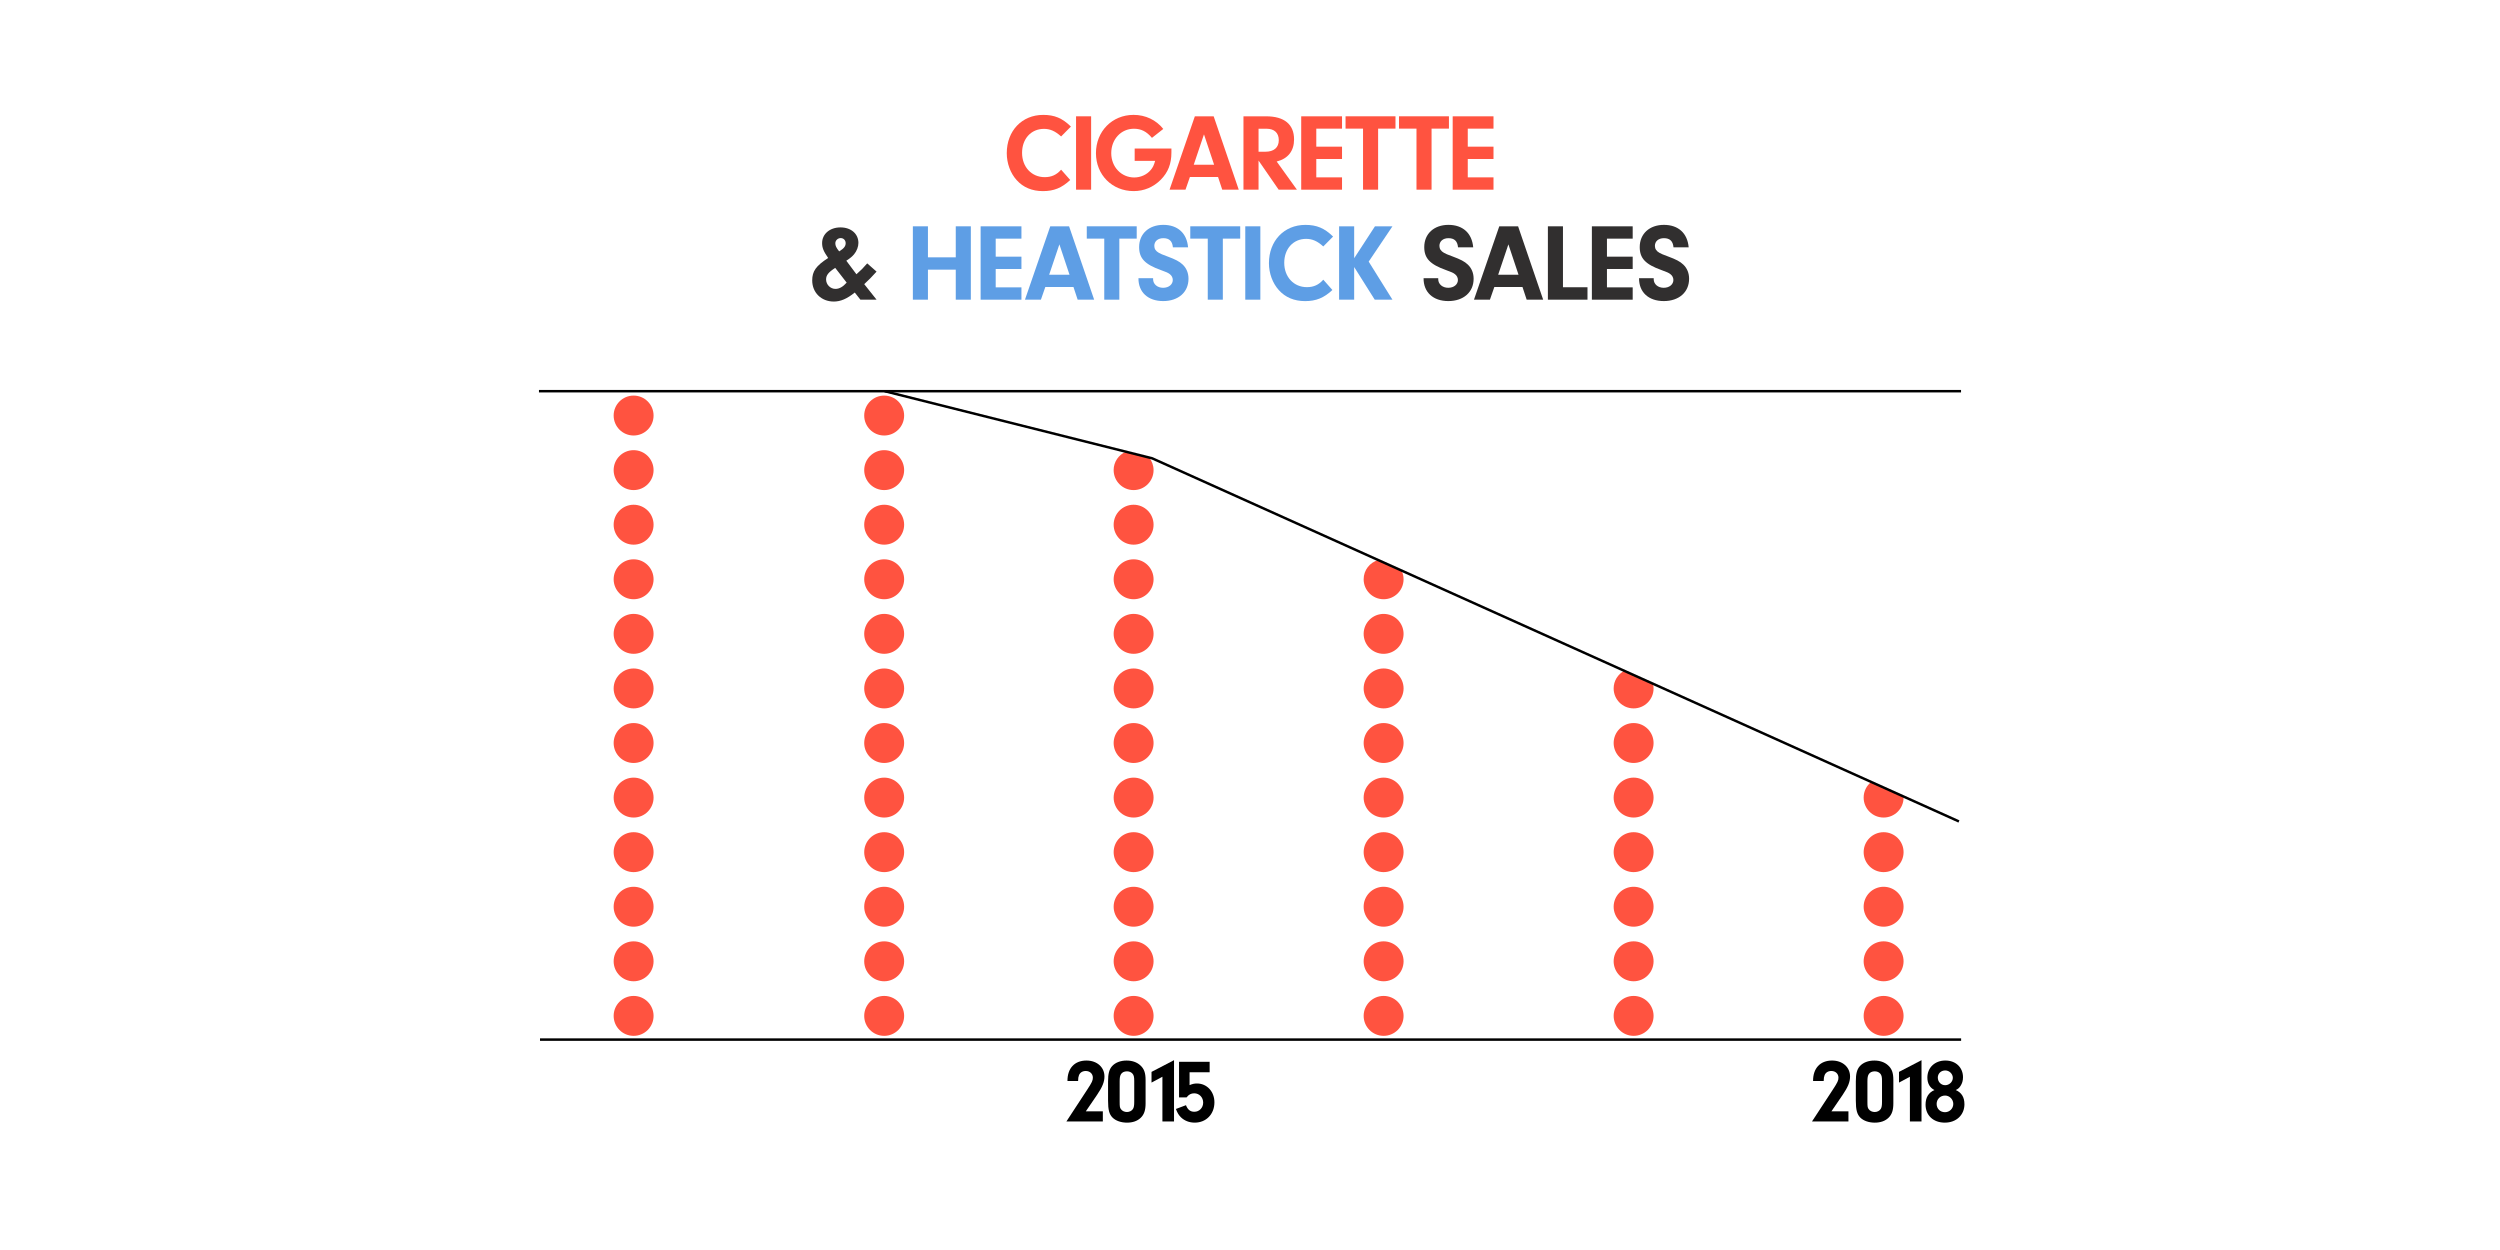 <?xml version="1.0" encoding="UTF-8"?>
<svg id="Decline_graph_copy" xmlns="http://www.w3.org/2000/svg" xmlns:xlink="http://www.w3.org/1999/xlink" viewBox="0 0 2000 1000">
  <defs>
    <style>
      .cls-1 {
        clip-path: url(#clippath);
      }

      .cls-2, .cls-3 {
        fill: none;
      }

      .cls-2, .cls-4, .cls-5, .cls-6, .cls-7 {
        stroke-width: 0px;
      }

      .cls-8 {
        clip-path: url(#clippath-1);
      }

      .cls-3 {
        stroke: #000;
        stroke-miterlimit: 10;
        stroke-width: 2px;
      }

      .cls-5 {
        fill: #5e9ee5;
      }

      .cls-6 {
        fill: #312f2f;
      }

      .cls-7 {
        fill: #ff5340;
      }
    </style>
    <clipPath id="clippath">
      <rect class="cls-2" x="490.92" y="316.48" width="32.72" height="514.8" />
    </clipPath>
    <clipPath id="clippath-1">
      <rect class="cls-2" x="691.37" y="316.48" width="32.72" height="514.8" />
    </clipPath>
  </defs>
  <g id="Axis_Lines">
    <line class="cls-3" x1="1568.83" y1="312.95" x2="431.17" y2="312.95" />
    <line class="cls-3" x1="432" y1="831.68" x2="1568.9" y2="831.68" />
  </g>
  <g id="Axis_Dates">
    <g>
      <path class="cls-4" d="M1478.75,889.04v8.14h-29.16l16.78-25.63c3.67-5.62,4.39-7.13,4.39-9.43,0-3.1-2.38-5.33-5.69-5.33-2.59,0-4.61,1.3-5.4,3.38-.5,1.3-.65,2.16-.72,4.61h-8.5c-.07-10.15,5.69-16.35,15.19-16.35,8.42,0,14.4,5.33,14.4,12.75,0,4.39-1.66,8.42-5.9,14.69l-9,13.18h13.61Z" />
      <path class="cls-4" d="M1514.68,882.63c0,5.54-1.15,9-3.96,11.67-2.66,2.52-6.34,3.82-10.94,3.82s-8.93-1.44-11.52-4.03-3.6-6.12-3.6-13.61v-15.34c0-6.19.94-9.72,3.24-12.24,2.59-2.88,6.77-4.46,11.59-4.46,4.39,0,8.14,1.3,10.87,3.74,3.1,2.74,4.32,6.05,4.32,11.81v18.65ZM1493.94,881.48c0,3.82.14,4.68,1.01,5.83.94,1.44,2.88,2.3,4.83,2.3s3.89-.94,4.82-2.45c.72-1.22,1.01-2.66,1.01-5.76v-16.71c0-3.24-.36-4.61-1.44-5.83-1.01-1.15-2.59-1.8-4.39-1.8-2.16,0-3.96.86-4.83,2.38-.72,1.22-1.01,2.66-1.01,5.69v16.35Z" />
      <path class="cls-4" d="M1519.21,866.07v-8.57l18-9.36v49.04h-9.29v-35.79l-8.71,4.68Z" />
      <path class="cls-4" d="M1571.56,883.28c0,8.71-6.48,14.83-15.7,14.83s-15.41-5.83-15.41-14.33c0-5.83,2.38-9.72,7.13-11.74-3.67-1.8-5.69-5.33-5.69-9.94,0-7.99,5.98-13.68,14.4-13.68s14.11,5.62,14.11,13.39c0,2.59-.65,4.9-2.02,6.99-1.08,1.58-1.8,2.23-3.75,3.24,4.61,2.02,6.91,5.76,6.91,11.23ZM1549.31,883.14c0,3.82,2.81,6.62,6.7,6.62,3.67,0,6.62-2.95,6.62-6.62s-3.02-6.7-6.55-6.7c-3.82,0-6.77,2.88-6.77,6.7ZM1550.25,862.11c0,3.38,2.59,6.05,5.9,6.05s6.12-2.74,6.12-5.9-2.81-5.9-6.05-5.9c-3.46,0-5.98,2.45-5.98,5.76Z" />
    </g>
    <g>
      <path class="cls-4" d="M882.27,889.04v8.14h-29.16l16.78-25.63c3.67-5.62,4.39-7.13,4.39-9.43,0-3.1-2.38-5.33-5.69-5.33-2.59,0-4.61,1.3-5.4,3.38-.5,1.3-.65,2.16-.72,4.61h-8.5c-.07-10.15,5.69-16.35,15.19-16.35,8.42,0,14.4,5.33,14.4,12.75,0,4.39-1.66,8.42-5.9,14.69l-9,13.18h13.61Z" />
      <path class="cls-4" d="M916.47,882.63c0,5.54-1.15,9-3.96,11.67-2.66,2.52-6.34,3.82-10.94,3.82s-8.93-1.44-11.52-4.03c-2.66-2.66-3.6-6.12-3.6-13.61v-15.34c0-6.19.94-9.72,3.24-12.24,2.59-2.88,6.77-4.46,11.59-4.46,4.39,0,8.14,1.3,10.87,3.74,3.1,2.74,4.32,6.05,4.32,11.81v18.65ZM895.73,881.48c0,3.82.14,4.68,1.01,5.83.94,1.44,2.88,2.3,4.82,2.3s3.89-.94,4.82-2.45c.72-1.22,1.01-2.66,1.01-5.76v-16.71c0-3.24-.36-4.61-1.44-5.83-1.01-1.15-2.59-1.8-4.39-1.8-2.16,0-3.96.86-4.82,2.38-.72,1.22-1.01,2.66-1.01,5.69v16.35Z" />
      <path class="cls-4" d="M921.22,866.07v-8.57l18-9.36v49.04h-9.29v-35.79l-8.71,4.68Z" />
      <path class="cls-4" d="M951.67,868.09c2.23-.94,3.82-1.3,5.9-1.3,7.99,0,13.97,6.48,13.97,15.05,0,9.5-6.62,16.27-15.77,16.27-4.32,0-8.21-1.51-11.09-4.32-1.73-1.8-2.66-3.24-3.96-6.62l8.06-3.02c1.37,3.6,3.46,5.26,6.7,5.26,3.96,0,7.06-3.17,7.06-7.34s-3.1-7.42-7.13-7.42c-2.52,0-4.39.94-6.12,3.24h-6.05v-28.44h24.48v8.35h-16.06v10.3Z" />
    </g>
  </g>
  <g id="Orange_Dots">
    <g class="cls-1">
      <g>
        <circle class="cls-7" cx="506.89" cy="332.44" r="15.97" />
        <circle class="cls-7" cx="506.89" cy="376.1" r="15.97" />
        <circle class="cls-7" cx="506.89" cy="419.76" r="15.97" />
        <circle class="cls-7" cx="506.89" cy="463.42" r="15.97" />
        <circle class="cls-7" cx="506.89" cy="507.08" r="15.97" />
        <circle class="cls-7" cx="506.89" cy="550.75" r="15.97" />
        <circle class="cls-7" cx="506.89" cy="594.41" r="15.97" />
        <circle class="cls-7" cx="506.89" cy="638.07" r="15.97" />
        <circle class="cls-7" cx="506.89" cy="681.73" r="15.97" />
        <circle class="cls-7" cx="506.89" cy="725.39" r="15.97" />
        <circle class="cls-7" cx="506.89" cy="769.05" r="15.97" />
        <circle class="cls-7" cx="506.89" cy="812.71" r="15.97" />
      </g>
    </g>
    <g class="cls-8">
      <g>
        <circle class="cls-7" cx="707.34" cy="332.44" r="15.97" />
        <circle class="cls-7" cx="707.34" cy="376.1" r="15.97" />
        <circle class="cls-7" cx="707.34" cy="419.76" r="15.97" />
        <circle class="cls-7" cx="707.34" cy="463.42" r="15.97" />
        <circle class="cls-7" cx="707.34" cy="507.08" r="15.97" />
        <circle class="cls-7" cx="707.34" cy="550.75" r="15.97" />
        <circle class="cls-7" cx="707.34" cy="594.41" r="15.97" />
        <circle class="cls-7" cx="707.34" cy="638.07" r="15.97" />
        <circle class="cls-7" cx="707.34" cy="681.73" r="15.97" />
        <circle class="cls-7" cx="707.34" cy="725.39" r="15.97" />
        <circle class="cls-7" cx="707.34" cy="769.05" r="15.97" />
        <circle class="cls-7" cx="707.34" cy="812.71" r="15.97" />
      </g>
    </g>
    <g id="Orange">
      <path class="cls-7" d="M890.92,376.1c0,8.82,7.15,15.97,15.97,15.97s15.97-7.15,15.97-15.97c0-3.82-1.34-7.32-3.58-10.06l-18.58-4.66c-5.75,2.42-9.79,8.1-9.79,14.73Z" />
      <circle class="cls-7" cx="906.89" cy="419.76" r="15.97" />
      <circle class="cls-7" cx="906.89" cy="463.42" r="15.97" />
      <circle class="cls-7" cx="906.89" cy="507.08" r="15.97" />
      <circle class="cls-7" cx="906.89" cy="550.75" r="15.97" />
      <circle class="cls-7" cx="906.89" cy="594.41" r="15.97" transform="translate(-154.69 815.37) rotate(-45)" />
      <circle class="cls-7" cx="906.89" cy="638.07" r="15.97" />
      <circle class="cls-7" cx="906.89" cy="681.73" r="15.97" transform="translate(-216.43 840.94) rotate(-45)" />
      <circle class="cls-7" cx="906.89" cy="725.39" r="15.97" />
      <circle class="cls-7" cx="906.89" cy="769.05" r="15.97" />
      <circle class="cls-7" cx="906.89" cy="812.71" r="15.97" transform="translate(-309.05 879.3) rotate(-45)" />
      <path class="cls-7" d="M1090.92,463.42c0,8.82,7.15,15.97,15.97,15.97s15.97-7.15,15.97-15.97c0-2.5-.59-4.86-1.62-6.97l-18.65-8.4c-6.73,1.88-11.67,8.04-11.67,15.37Z" />
      <circle class="cls-7" cx="1106.89" cy="507.08" r="15.97" transform="translate(-75.92 218.47) rotate(-10.9)" />
      <circle class="cls-7" cx="1106.89" cy="550.75" r="15.97" transform="translate(-126.5 465.51) rotate(-22.5)" />
      <path class="cls-7" d="M1106.89,578.44c-8.82,0-15.97,7.15-15.97,15.97s7.15,15.97,15.97,15.97,15.97-7.15,15.97-15.97-7.15-15.97-15.97-15.97Z" />
      <circle class="cls-7" cx="1106.89" cy="638.07" r="15.97" transform="translate(-159.92 472.16) rotate(-22.5)" />
      <path class="cls-7" d="M1106.89,665.76c-8.82,0-15.97,7.15-15.97,15.97s7.15,15.97,15.97,15.97,15.97-7.15,15.97-15.97-7.15-15.97-15.97-15.97Z" />
      <circle class="cls-7" cx="1106.89" cy="725.39" r="15.97" transform="translate(-193.34 478.8) rotate(-22.5)" />
      <circle class="cls-7" cx="1106.89" cy="769.05" r="15.97" transform="translate(-210.04 482.13) rotate(-22.5)" />
      <path class="cls-7" d="M1106.89,796.74c-8.82,0-15.97,7.15-15.97,15.97s7.15,15.97,15.97,15.97,15.97-7.15,15.97-15.97-7.15-15.97-15.97-15.97Z" />
      <path class="cls-7" d="M1290.92,550.75c0,8.82,7.15,15.97,15.97,15.97s15.97-7.15,15.97-15.97c0-1.29-.17-2.54-.46-3.74l-23-10.35c-5.04,2.68-8.48,7.99-8.48,14.1Z" />
      <path class="cls-7" d="M1306.89,578.44c-8.82,0-15.97,7.15-15.97,15.97s7.15,15.97,15.97,15.97,15.97-7.15,15.97-15.97-7.15-15.97-15.97-15.97Z" />
      <circle class="cls-7" cx="1306.89" cy="638.07" r="15.97" transform="translate(-144.7 548.69) rotate(-22.5)" />
      <path class="cls-7" d="M1306.89,665.76c-8.82,0-15.97,7.15-15.97,15.97s7.15,15.97,15.97,15.97,15.97-7.15,15.97-15.97-7.15-15.97-15.97-15.97Z" />
      <circle class="cls-7" cx="1306.89" cy="725.39" r="15.97" transform="translate(-178.11 555.34) rotate(-22.5)" />
      <circle class="cls-7" cx="1306.89" cy="769.05" r="15.97" transform="translate(-194.82 558.66) rotate(-22.5)" />
      <path class="cls-7" d="M1306.89,796.74c-8.82,0-15.97,7.15-15.97,15.97s7.15,15.97,15.97,15.97,15.97-7.15,15.97-15.97-7.15-15.97-15.97-15.97Z" />
      <path class="cls-7" d="M1490.92,638.07c0,8.82,7.15,15.97,15.97,15.97s15.97-7.15,15.97-15.97c0-.29-.03-.57-.04-.85l-25.86-11.64c-3.68,2.93-6.04,7.43-6.04,12.49Z" />
      <path class="cls-7" d="M1506.89,665.76c-8.82,0-15.97,7.15-15.97,15.97s7.15,15.97,15.97,15.97,15.97-7.15,15.97-15.97-7.15-15.97-15.97-15.97Z" />
      <circle class="cls-7" cx="1506.89" cy="725.39" r="15.97" transform="translate(-162.89 631.88) rotate(-22.5)" />
      <circle class="cls-7" cx="1506.89" cy="769.05" r="15.97" transform="translate(-179.6 635.2) rotate(-22.5)" />
      <path class="cls-7" d="M1506.89,796.74c-8.82,0-15.97,7.15-15.97,15.97s7.15,15.97,15.97,15.97,15.97-7.15,15.97-15.97-7.15-15.97-15.97-15.97Z" />
    </g>
  </g>
  <g id="Graph_Line">
    <polyline class="cls-3" points="707.73 312.95 921.75 366.66 1567.15 657.17" />
  </g>
  <g id="Title">
    <path class="cls-7" d="M856.18,144c-6.78,6.34-13.11,8.89-21.82,8.89s-15.84-2.99-21.03-8.8c-5.02-5.54-7.92-13.46-7.92-21.56,0-17.86,12.14-30.62,29.13-30.62,9.06,0,15.22,2.55,22.18,9.33l-7.83,7.92c-4.75-4.31-8.8-6.07-13.73-6.07-10.3,0-17.51,7.92-17.51,19.18s7.57,19.45,18.13,19.45c5.37,0,9.5-1.85,13.11-5.98l7.3,8.27Z" />
    <path class="cls-7" d="M872.9,151.74h-12.06v-58.69h12.06v58.69Z" />
    <path class="cls-7" d="M937.13,118.83v3.17c0,9.06-2.64,15.84-8.54,21.82-5.9,5.9-13.38,9.06-21.65,9.06-17.25,0-30.18-13.02-30.18-30.36s12.85-30.62,30.1-30.62c9.5,0,18.04,4.05,23.76,11.26l-9.06,7.13c-4.31-5.1-8.62-7.3-14.43-7.3-10.3,0-18.13,8.45-18.13,19.54s8.1,19.45,18.39,19.45c5.02,0,10.03-2.2,13.11-5.9,1.76-2.02,2.64-3.87,3.61-7.39h-16.37v-9.86h29.39Z" />
    <path class="cls-7" d="M951.92,141.62l-3.52,10.12h-12.76l20.24-58.69h15.05l20.06,58.69h-13.2l-3.34-10.12h-22.53ZM963.18,107.48l-8.18,24.29h16.28l-8.1-24.29Z" />
    <path class="cls-7" d="M1006.83,151.74h-12.06v-58.69h18.13c14.52,0,22.35,6.42,22.35,18.48,0,9.24-4.84,15.4-13.9,17.69l16.19,22.53h-14.61l-16.1-23.32v23.32ZM1012.29,121.38c6.86,0,10.74-3.34,10.74-9.24s-3.7-9.15-9.68-9.15h-6.51v18.39h5.46Z" />
    <path class="cls-7" d="M1053.03,117.33h20.59v9.86h-20.59v14.7h20.59v9.86h-32.65v-58.69h32.65v9.86h-20.59v14.43Z" />
    <path class="cls-7" d="M1102.49,151.74h-12.06v-48.84h-13.99v-9.86h39.95v9.86h-13.9v48.84Z" />
    <path class="cls-7" d="M1145.25,151.74h-12.06v-48.84h-13.99v-9.86h39.95v9.86h-13.9v48.84Z" />
    <path class="cls-7" d="M1174.21,117.33h20.59v9.86h-20.59v14.7h20.59v9.86h-32.65v-58.69h32.65v9.86h-20.59v14.43Z" />
    <path class="cls-6" d="M701.26,239.74h-12.94l-4.49-5.72c-6.25,5.02-11.35,7.22-16.81,7.22-9.94,0-17.25-7.13-17.25-16.9,0-7.39,3.08-11.7,12.76-17.95-3.7-5.37-4.84-8.1-4.84-11.97,0-7.22,6.16-12.5,14.7-12.5s14.34,5.19,14.34,12.41c0,2.99-1.23,6.33-3.43,9.06-1.5,1.76-2.9,2.99-6.25,5.19l8.1,10.82c4.31-3.87,4.93-4.49,8.62-8.71l7.48,6.6c-4.66,5.1-5.37,5.81-9.86,10.03l9.86,12.41ZM668.17,214.31c-5.46,3.52-7.3,5.9-7.3,9.24,0,4.14,3.43,7.57,7.48,7.57,3.08,0,5.9-1.58,8.98-5.02l-9.15-11.79ZM676.53,194.51c0-2.29-1.67-4.05-3.96-4.05s-4.31,1.85-4.31,4.14c0,2.02.7,3.52,3.08,6.51,3.87-2.38,5.19-4.14,5.19-6.6Z" />
    <path class="cls-5" d="M742.35,239.74h-12.06v-58.69h12.06v24.82h22.26v-24.82h12.06v58.69h-12.06v-24.02h-22.26v24.02Z" />
    <path class="cls-5" d="M796.56,205.33h20.59v9.86h-20.59v14.7h20.59v9.86h-32.65v-58.69h32.65v9.86h-20.59v14.43Z" />
    <path class="cls-5" d="M836.25,229.62l-3.52,10.12h-12.76l20.24-58.69h15.05l20.06,58.69h-13.2l-3.34-10.12h-22.53ZM847.51,195.48l-8.18,24.29h16.28l-8.1-24.29Z" />
    <path class="cls-5" d="M895.47,239.74h-12.06v-48.84h-13.99v-9.86h39.95v9.86h-13.9v48.84Z" />
    <path class="cls-5" d="M922.48,222.58v.79c0,3.96,3.43,6.86,8.01,6.86s7.74-2.73,7.74-6.25c0-1.85-.88-3.52-2.38-4.66-1.5-1.14-2.55-1.58-7.13-3.26-12.85-4.58-17.42-9.42-17.42-18.39,0-10.65,7.83-17.78,19.36-17.78s18.83,6.69,19.8,17.95h-12.14c-.44-4.93-2.9-7.3-7.66-7.3-4.31,0-7.22,2.46-7.22,6.16,0,2.38,1.23,4.22,3.61,5.54,1.58.88,2.55,1.32,6.86,2.9,6.42,2.38,9.68,4.05,12.23,6.51,3.08,2.9,4.66,6.86,4.66,11.35,0,10.74-8.1,17.86-20.24,17.86s-19.89-7.04-19.8-18.3h11.7Z" />
    <path class="cls-5" d="M978.27,239.74h-12.06v-48.84h-13.99v-9.86h39.95v9.86h-13.9v48.84Z" />
    <path class="cls-5" d="M1008.28,239.74h-12.06v-58.69h12.06v58.69Z" />
    <path class="cls-5" d="M1065.92,232c-6.78,6.34-13.11,8.89-21.82,8.89s-15.84-2.99-21.03-8.8c-5.02-5.54-7.92-13.46-7.92-21.56,0-17.86,12.14-30.62,29.13-30.62,9.06,0,15.22,2.55,22.18,9.33l-7.83,7.92c-4.75-4.31-8.8-6.07-13.73-6.07-10.3,0-17.51,7.92-17.51,19.18s7.57,19.45,18.13,19.45c5.37,0,9.5-1.85,13.11-5.98l7.3,8.27Z" />
    <path class="cls-5" d="M1083.34,239.74h-12.06v-58.69h12.06v25.52l16.63-25.52h13.99l-19.01,28.25,19.01,30.45h-14.17l-16.46-26.13v26.13Z" />
    <path class="cls-6" d="M1150.58,222.58v.79c0,3.96,3.43,6.86,8.01,6.86s7.74-2.73,7.74-6.25c0-1.85-.88-3.52-2.38-4.66-1.5-1.14-2.55-1.58-7.13-3.26-12.85-4.58-17.42-9.42-17.42-18.39,0-10.65,7.83-17.78,19.36-17.78s18.83,6.69,19.8,17.95h-12.14c-.44-4.93-2.9-7.3-7.66-7.3-4.31,0-7.22,2.46-7.22,6.16,0,2.38,1.23,4.22,3.61,5.54,1.58.88,2.55,1.32,6.86,2.9,6.42,2.38,9.68,4.05,12.23,6.51,3.08,2.9,4.66,6.86,4.66,11.35,0,10.74-8.1,17.86-20.24,17.86s-19.89-7.04-19.8-18.3h11.7Z" />
    <path class="cls-6" d="M1195.46,229.62l-3.52,10.12h-12.76l20.24-58.69h15.05l20.06,58.69h-13.2l-3.34-10.12h-22.53ZM1206.72,195.48l-8.18,24.29h16.28l-8.1-24.29Z" />
    <path class="cls-6" d="M1269.99,229.8v9.94h-31.68v-58.69h12.06v48.75h19.62Z" />
    <path class="cls-6" d="M1285.56,205.33h20.59v9.86h-20.59v14.7h20.59v9.86h-32.65v-58.69h32.65v9.86h-20.59v14.43Z" />
    <path class="cls-6" d="M1322.96,222.58v.79c0,3.96,3.43,6.86,8.01,6.86s7.74-2.73,7.74-6.25c0-1.85-.88-3.52-2.38-4.66-1.5-1.14-2.55-1.58-7.13-3.26-12.85-4.58-17.42-9.42-17.42-18.39,0-10.65,7.83-17.78,19.36-17.78s18.83,6.69,19.8,17.95h-12.14c-.44-4.93-2.9-7.3-7.66-7.3-4.31,0-7.22,2.46-7.22,6.16,0,2.38,1.23,4.22,3.61,5.54,1.58.88,2.55,1.32,6.86,2.9,6.42,2.38,9.68,4.05,12.23,6.51,3.08,2.9,4.66,6.86,4.66,11.35,0,10.74-8.1,17.86-20.24,17.86s-19.89-7.04-19.8-18.3h11.7Z" />
  </g>
</svg>